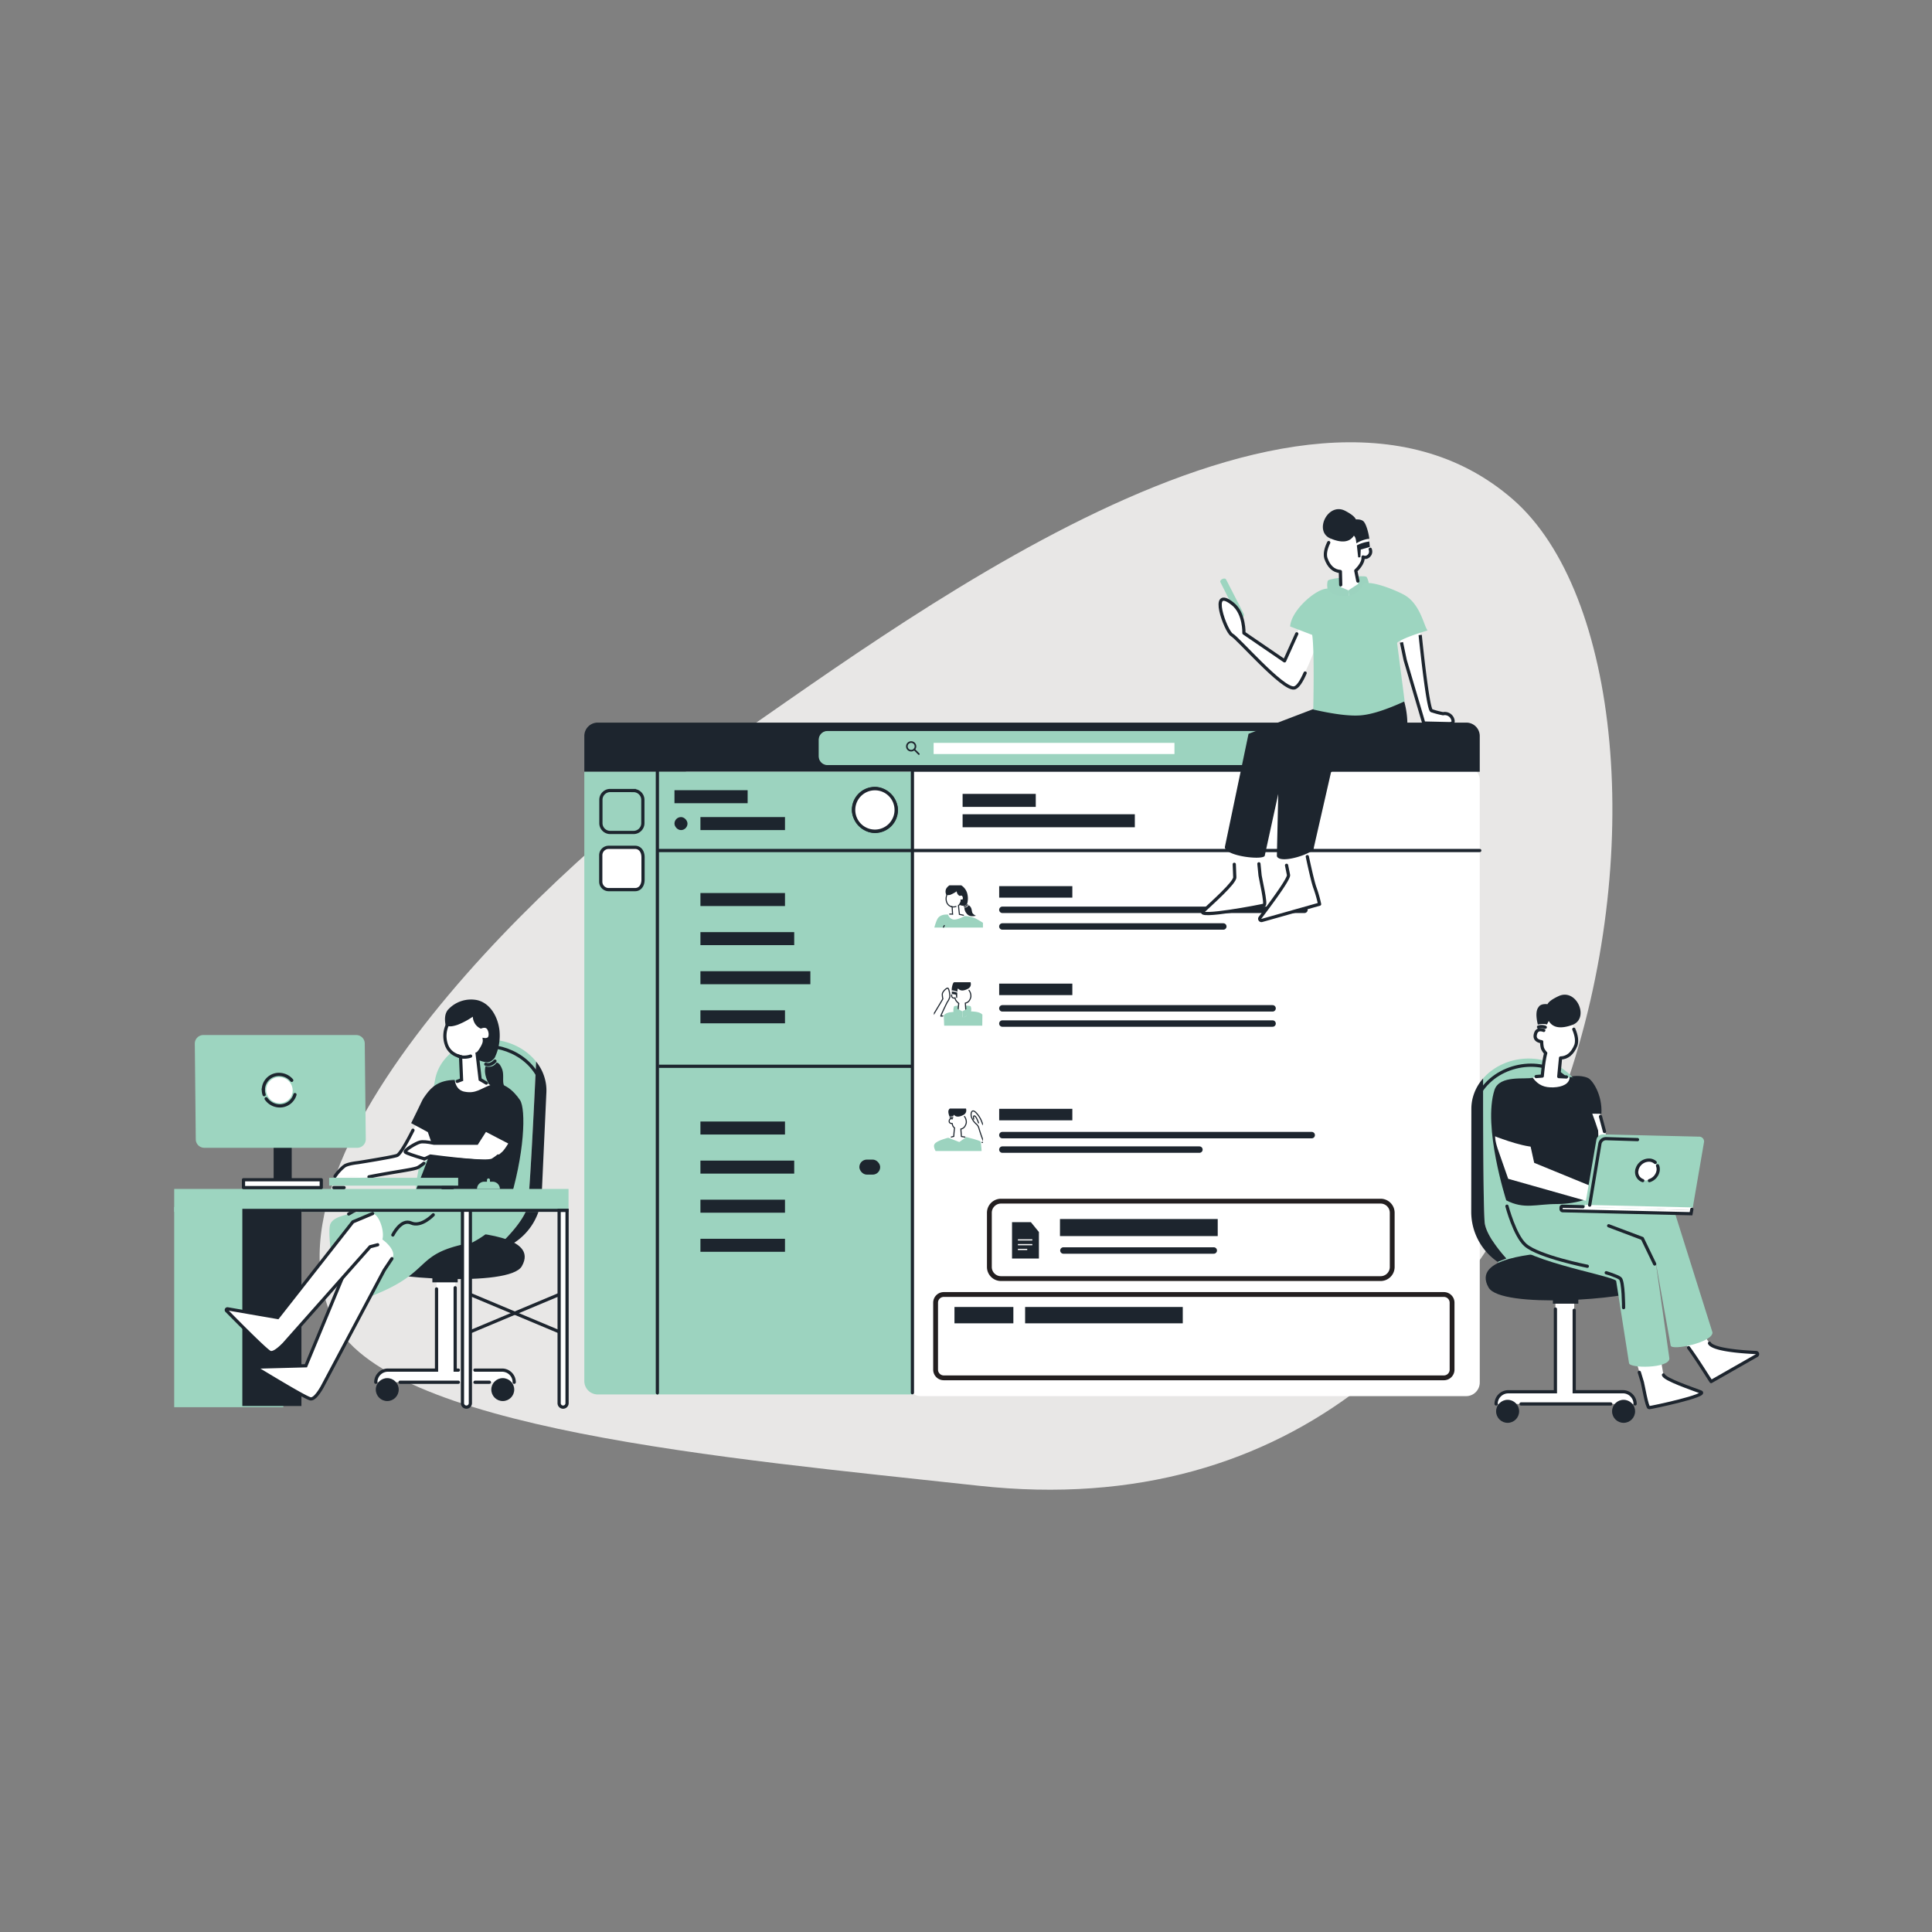 <svg id="Layer_1" data-name="Layer 1" xmlns="http://www.w3.org/2000/svg" xmlns:xlink="http://www.w3.org/1999/xlink" viewBox="0 0 1200 1200"><rect x="0" y="0" width="1200" height="1200" fill="#808080" stroke="none"/><defs><style>.cls-1,.cls-12,.cls-13,.cls-14,.cls-15,.cls-17,.cls-19,.cls-20,.cls-22,.cls-24,.cls-25,.cls-28{fill:none;}.cls-2{fill:#e8e7e6;}.cls-10,.cls-26,.cls-27,.cls-3,.cls-8,.cls-9{fill:#fff;}.cls-4{fill:#221f1f;}.cls-5{fill:#1d252e;}.cls-6,.cls-7{fill:#9cd3bf;}.cls-10,.cls-12,.cls-13,.cls-14,.cls-15,.cls-17,.cls-19,.cls-20,.cls-22,.cls-24,.cls-25,.cls-26,.cls-28,.cls-7,.cls-8{stroke:#1d252e;}.cls-10,.cls-13,.cls-14,.cls-7,.cls-8,.cls-9{stroke-miterlimit:10;}.cls-13,.cls-14,.cls-24,.cls-25,.cls-26,.cls-28,.cls-7,.cls-8{stroke-width:2px;}.cls-9{stroke:#231f20;stroke-width:3px;}.cls-10{stroke-width:2.34px;}.cls-11{fill:#f9f8f8;}.cls-12,.cls-13,.cls-15,.cls-17,.cls-19,.cls-20,.cls-22,.cls-24,.cls-25,.cls-26,.cls-27{stroke-linecap:round;}.cls-12,.cls-15,.cls-17,.cls-19,.cls-25,.cls-26,.cls-27{stroke-linejoin:round;}.cls-15{stroke-width:4px;}.cls-16{clip-path:url(#clip-path);}.cls-17{stroke-width:0.67px;}.cls-18{clip-path:url(#clip-path-2);}.cls-19,.cls-20{stroke-width:0.68px;}.cls-21{clip-path:url(#clip-path-3);}.cls-22{stroke-width:0.66px;}.cls-23{fill:#9dd5c0;}.cls-27{stroke:#9dd5c0;stroke-width:1.85px;}</style><clipPath id="clip-path"><polygon class="cls-1" points="609.94 688.54 580.62 688.54 580.04 688.54 580.04 689.12 580.04 714.35 580.04 714.92 580.62 714.92 609.94 714.92 610.51 714.92 610.51 714.35 610.51 689.12 610.51 688.54 609.94 688.54"/></clipPath><clipPath id="clip-path-2"><polygon class="cls-1" points="609.92 610.09 580.63 610.09 580.04 610.09 580.04 610.67 580.04 636.47 580.04 637.05 580.63 637.05 609.92 637.05 610.51 637.05 610.51 636.47 610.51 610.67 610.51 610.09 609.92 610.09"/></clipPath><clipPath id="clip-path-3"><polygon class="cls-1" points="609.96 549.89 580.63 549.89 580.06 549.89 580.06 550.46 580.06 575.55 580.06 576.12 580.63 576.12 609.96 576.12 610.53 576.12 610.53 575.55 610.53 550.46 610.53 549.89 609.96 549.89"/></clipPath></defs><path id="Path-141" class="cls-2" d="M441.5,468.29c110.69-74.83,365-274.07,498.14-158.15s64,656.2-332,612.66c-155.09-17-370-34.94-401.22-104C154.53,704,372.4,515,441.5,468.29Z"/><rect class="cls-3" x="563.27" y="475.68" width="355.84" height="391.49" rx="8.49"/><rect class="cls-4" x="408.04" y="479.35" width="0.75" height="386.76"/><path class="cls-5" d="M919.1,457.15v22.2H362.93v-22.2a8.32,8.32,0,0,1,8.33-8.33h539.5A8.33,8.33,0,0,1,919.1,457.15Z"/><rect class="cls-6" x="408.42" y="479.35" width="158.3" height="386.76"/><path class="cls-6" d="M408.43,479.35V866.12H371.26a8.33,8.33,0,0,1-8.33-8.34V479.35Z"/><path class="cls-7" d="M393.53,491H379a5.78,5.78,0,0,0-5.77,5.77v14.52a5.78,5.78,0,0,0,5.77,5.77h14.52a5.78,5.78,0,0,0,5.77-5.77V496.8a5.78,5.78,0,0,0-5.77-5.77Z"/><path class="cls-8" d="M394.48,552.56H378.07a4.93,4.93,0,0,1-4.93-4.93V531.22a4.93,4.93,0,0,1,4.93-4.93h16.41c2.72,0,4.92,2.21,4.92,6.24v13.79C399.4,550.35,397.2,552.56,394.48,552.56Z"/><path class="cls-9" d="M857.52,794.16H621.72a7.21,7.21,0,0,1-7.2-7.2V753.27a7.22,7.22,0,0,1,7.2-7.21h235.8a7.22,7.22,0,0,1,7.21,7.21V787A7.21,7.21,0,0,1,857.52,794.16Z"/><path class="cls-5" d="M645.29,781.69h-16.7v-22.6h11.7l5,6.14Z"/><rect class="cls-3" x="632.24" y="769.74" width="8.96" height="0.75"/><rect class="cls-3" x="632.24" y="772.7" width="8.96" height="0.75"/><rect class="cls-3" x="632.24" y="775.67" width="5.79" height="0.75"/><rect class="cls-5" x="658.37" y="757.16" width="97.98" height="10.59"/><rect class="cls-5" x="418.93" y="490.81" width="45.44" height="8.08"/><rect class="cls-5" x="597.89" y="493.1" width="45.44" height="8.08"/><rect class="cls-5" x="597.89" y="505.75" width="106.97" height="8.08"/><rect class="cls-5" x="435.05" y="507.5" width="52.52" height="8.08"/><rect class="cls-5" x="435.05" y="554.68" width="52.52" height="8.08"/><rect class="cls-5" x="435.05" y="578.96" width="58.25" height="8.08"/><rect class="cls-5" x="435.05" y="603.24" width="68.28" height="8.08"/><rect class="cls-5" x="435.05" y="627.52" width="52.52" height="8.08"/><rect class="cls-5" x="435.05" y="696.59" width="52.52" height="8.08"/><rect class="cls-5" x="435.05" y="720.87" width="58.25" height="8.08"/><rect class="cls-5" x="533.76" y="720.24" width="12.93" height="9.34" rx="4.67"/><rect class="cls-5" x="435.05" y="745.15" width="52.52" height="8.08"/><rect class="cls-5" x="435.05" y="769.43" width="52.52" height="8.08"/><rect class="cls-5" x="418.93" y="507.5" width="8.08" height="8.08" rx="4.04"/><rect class="cls-10" x="530.23" y="489.88" width="26.38" height="26.38" rx="13.19"/><path class="cls-8" d="M543.42,489.88a13.18,13.18,0,0,1,13.19,13.19h0a13.19,13.19,0,0,1-13.19,13.19h0a13.19,13.19,0,0,1-13.19-13.19h0a13.18,13.18,0,0,1,13.19-13.19h0"/><path class="cls-11" d="M901.53,829.92v20.8a4.7,4.7,0,0,1-4.69,4.7H586.19a4.71,4.71,0,0,1-4.7-4.7v-20.8Z"/><path class="cls-9" d="M896.84,855.8H586.19a5.08,5.08,0,0,1-5.07-5.08v-41.6a5.08,5.08,0,0,1,5.07-5.08H896.84a5.09,5.09,0,0,1,5.07,5.08v41.6A5.09,5.09,0,0,1,896.84,855.8Z"/><rect class="cls-5" x="592.84" y="811.79" width="36.58" height="10.15"/><rect class="cls-5" x="636.72" y="811.79" width="97.92" height="10.15"/><rect class="cls-6" x="508.72" y="454.25" width="282.3" height="20.75" rx="5.22"/><path class="cls-6" d="M785.81,475.19H513.94a5.4,5.4,0,0,1-5.4-5.4V459.47a5.41,5.41,0,0,1,5.4-5.41H785.81a5.42,5.42,0,0,1,5.41,5.41v10.32A5.41,5.41,0,0,1,785.81,475.19Z"/><circle class="cls-12" cx="565.94" cy="463.58" r="2.68"/><line class="cls-12" x1="570.72" y1="468.36" x2="567.84" y2="465.47"/><rect class="cls-3" x="579.89" y="461.41" width="149.59" height="6.94"/><polyline class="cls-13" points="408.31 865.11 408.31 479.36 408.31 475.52"/><line class="cls-13" x1="409.17" y1="528.27" x2="919.1" y2="528.27"/><line class="cls-14" x1="409.17" y1="662.29" x2="565.99" y2="662.29"/><rect class="cls-5" x="620.61" y="550.4" width="45.44" height="7.14"/><line class="cls-15" x1="622.59" y1="565.1" x2="810.22" y2="565.1"/><line class="cls-15" x1="622.59" y1="575.45" x2="759.82" y2="575.45"/><rect class="cls-5" x="620.61" y="610.94" width="45.44" height="7.14"/><line class="cls-15" x1="622.59" y1="626.3" x2="790.42" y2="626.3"/><line class="cls-15" x1="622.59" y1="635.75" x2="790.42" y2="635.75"/><rect class="cls-5" x="620.61" y="688.71" width="45.44" height="7.14"/><line class="cls-15" x1="622.59" y1="705.04" x2="814.72" y2="705.04"/><line class="cls-15" x1="622.59" y1="714.04" x2="744.98" y2="714.04"/><line class="cls-15" x1="660.5" y1="776.71" x2="753.89" y2="776.71"/><line class="cls-13" x1="566.72" y1="479.35" x2="566.72" y2="865.05"/><polygon class="cls-3" points="610.22 688.27 580.37 688.27 579.78 688.27 579.78 688.86 579.78 714.61 579.78 715.2 580.37 715.2 610.22 715.2 610.81 715.2 610.81 714.61 610.81 688.86 610.81 688.27 610.22 688.27"/><g class="cls-16"><g id="Group-4"><path id="Path-20" class="cls-17" d="M590.86,706.24q.95-.27,1.56-.42c.06-1.58.22-3.34.47-5.26a4.2,4.2,0,0,1-1-1.11,6.16,6.16,0,0,1-.45-1.61c-1.35,0-2-.57-1.87-1.65s.75-1.52,2-1.29"/><path id="Path-21" class="cls-17" d="M599.05,693.47a5.82,5.82,0,0,1,1.12,4q-.79,3.32-3.37,3.77l.34,4.64,2.19.39"/><path id="Path-22" class="cls-17" d="M590.1,694.26a2.76,2.76,0,0,1,1.7-.2"/><path id="Path-23" class="cls-5" d="M589.82,693.67a5.92,5.92,0,0,1,2.31-.39c.08-.28.18-.59.3-.94q1.91,2.35,6.07.11c4.17-2.25-.26-9.42-4.45-6.76-1.51,1-2.36,1.82-2.57,2.51-1.15.06-1.86.41-2.13,1.06Q588.56,690.55,589.82,693.67Z"/></g><polygon id="Path-35" class="cls-3" points="609.08 709.59 611.32 709.59 608.06 701 607.13 699 604.17 695.51 603.08 692.66 603.85 690.24 605.26 690.21 608.57 693.93 610.15 697.82 614.99 705.75 617.97 712.18 618.54 714.63 618.21 716.71 617.29 717.82 615.39 718.25 614.29 718.28 609.16 715.81 609.08 709.59"/><path class="cls-6" d="M589,706.67s-6.93,1.62-8.49,3.85,2.08,6.59,2.08,6.59h27.24s-.38-7.45-.79-8.11-8.85-2.76-8.85-2.76l-4.36,3.1Z"/><line id="Path-25" class="cls-17" x1="609.95" y1="709.58" x2="611.32" y2="709.59"/><path id="Path-26" class="cls-17" d="M613.12,714.36a112,112,0,0,1-5.29-14.19A5.48,5.48,0,0,0,606.2,698a10.6,10.6,0,0,1-2.8-4.12c-.65-2,0-5.46,2.61-3a16.76,16.76,0,0,1,4.2,7.08q9.06,14.4,8.23,17.77c-.84,3.37-3.25,2.12-4.3,2.61"/><path id="Path-27" class="cls-17" d="M604.8,695.13c-.34-1.54-.16-2.22.53-2s1.52,1.61,2.46,4.33"/></g><polygon class="cls-3" points="610.21 609.81 580.38 609.81 579.78 609.81 579.78 610.41 579.78 636.74 579.78 637.34 580.38 637.34 610.21 637.34 610.81 637.34 610.81 636.74 610.81 610.41 610.81 609.81 610.21 609.81"/><path class="cls-6" d="M602.81,625c-.57-.6-9.72-.52-10.18.05a4.52,4.52,0,0,0-.16,3.08c.26.44,10.09.29,10.34,0S603.38,625.64,602.81,625Z"/><path class="cls-3" d="M600.56,613.37l1.39,1.89a5.24,5.24,0,0,1,0,6.24,6.73,6.73,0,0,1-2.35,1.69l.33,4.59,3.57.86L601.12,632h-7.41l-.84-3.37,2.23-.89.35-4.17-.94-3-.51-7.22Z"/><g class="cls-18"><g id="Group-4-2" data-name="Group-4"><path id="Path-20-2" data-name="Path-20" class="cls-19" d="M593.5,628.18c.65-.19,1.18-.33,1.6-.43.06-1.61.39-4.55.39-4.55s-2.3-1.66-2.26-3.42a1.51,1.51,0,0,1-2.09-1.84"/><path id="Path-21-2" data-name="Path-21" class="cls-19" d="M601.87,615.12a6,6,0,0,1,1.15,4.06q-.81,3.39-3.44,3.85l.34,4.75,2.24.39"/><path class="cls-5" d="M596.76,607.18c-1.54,1-2.42,1.86-2.63,2.55-1.17.07-1.9.43-2.17,1.09a11.28,11.28,0,0,0-.84,4.34,8.32,8.32,0,0,1,3.53.87c0-1,.09-1.79.46-2.06q1.93,2.41,6.2.11C605.57,611.78,601,604.45,596.76,607.18Z"/></g><path class="cls-6" d="M592.35,628.55s-4.57-.12-6.16,2.15l.28,7,23.62.72.09-8.19c-1.58-2.14-7.1-2-7.1-2s-3.07,3.57-4.83,3.64S592.35,628.55,592.35,628.55Z"/><path id="Path-108" class="cls-3" d="M585.59,631.5l-1.08-.47,4-8.54a11,11,0,0,0,1.29-3,9.64,9.64,0,0,0-.05-2.76s-.44-3.14-1.15-3c-4.5,2.5-3.1,4.85-3.1,4.85l.09,1.83L578.56,632l-1,2.46.5,1.79,5.63,2.38Z"/><path id="Path-93" class="cls-20" d="M583.25,638.2c-4.29-.32-5.8-2-5.57-3.55-.11-1.12,2.77-5.4,7.94-14.22a16.13,16.13,0,0,1-.34-2.81c-.06-1.57,2.49-3.93,3.35-3.87s1.46,4.36,1.31,5.44a9.85,9.85,0,0,1-1.64,3.35s-4.16,8.48-3.9,8.56a4.28,4.28,0,0,0,1.17-.07"/><path class="cls-5" d="M591.19,615.88a9.61,9.61,0,0,1,3.36.69l0,3.1c0,.17-.61.17-.61,0l-.27-1.89-2.45-.45Z"/><path class="cls-6" d="M592.19,629.33s-.17-3.39.33-3.58,5.18,2.41,5.18,2.41l.2,4.27Z"/><path class="cls-6" d="M603.16,629.33s.16-3.39-.28-3.58-5.18,2.41-5.18,2.41l.2,4.27Z"/></g><polyline class="cls-3" points="579.78 575.81 579.78 576.4 580.37 576.4 610.23 576.4 610.81 576.4 610.81 575.81 610.81 550.21 610.81 549.62 610.23 549.62 580.37 549.62 579.78 549.62 579.78 550.21"/><g class="cls-21"><path id="Path-102" class="cls-5" d="M587.78,555.75a4.29,4.29,0,0,1-.13-3.66,6.51,6.51,0,0,1,6-3.26c3.21.09,6,2.65,7,5.69a12.2,12.2,0,0,1,.1,6.72,2.3,2.3,0,0,1-1.64,1.34,6.12,6.12,0,0,1-3.54-.77C595,561.41,592.46,559.38,587.78,555.75Z"/><polygon id="Path-103" class="cls-3" points="588.19 555.7 587.59 558.08 588.15 560.71 589.7 562.49 591.25 563.23 591.55 565.95 591.66 567.78 588.94 567.86 589.26 570.72 596.64 572.7 599.53 569.4 598.6 568.45 596.11 567.91 595.35 562.78 596.53 560.82 596.98 559.03 598.13 558.77 598.29 556.9 597.36 556.06 595.79 555.9 594.62 554.32 594.66 552.88 590.73 555.42 588.19 555.7"/><path id="Path-86" class="cls-22" d="M588.19,555.7a6.23,6.23,0,0,0-.22,4.55,4.41,4.41,0,0,0,3.43,3l.26,4.58a8.1,8.1,0,0,0-1.78-.06"/><path id="Path-87" class="cls-22" d="M588.25,555.53a3.21,3.21,0,0,0,2.28-.25,17.87,17.87,0,0,0,4.14-2.4,2.77,2.77,0,0,0,.21,1.92,2.64,2.64,0,0,0,1.28,1.31c.94-.36,1.58-.17,1.93.55.53,1.09.25,2.06-.12,2.26a1.6,1.6,0,0,1-1,.11,3.37,3.37,0,0,1-.58,2.08c-.46.81-.82,1.26-1.08,1.36l.6,5.46,2.51.54"/><path id="Path-88" class="cls-6" d="M588.91,568.08a3.94,3.94,0,0,0,2.47,2.8c1.44.71,4,.08,7.72-1.9a19.06,19.06,0,0,1,7,1.56,64.12,64.12,0,0,1,8.72,5.64c-.9,1.47-1.76,2.77-2.56,3.89a16.87,16.87,0,0,0-2,3.62l-7.63-3,3.58,18-19.19,2.56c-.17-3.05-.27-5.2-.32-6.45-.19-5.09-.2-8.1-.14-8.93.07-1.13-.08-1.79-.46-2l-.32,2.52-7.38-2.2q2.44-11.55,4.24-14C583.88,568.57,586,567.87,588.91,568.08Z"/><path id="Path-98" class="cls-22" d="M590.91,563.05a2.93,2.93,0,0,0,1.15.25,4.84,4.84,0,0,0,1.71-.26"/><path id="Path-99" class="cls-22" d="M586.54,574.87a10.29,10.29,0,0,0-1.32,5.68,6.41,6.41,0,0,0,1.5,4.13l-.07,6.24"/><path id="Path-100" class="cls-22" d="M594.22,585.5a6.38,6.38,0,0,0,3.29,1.78"/><line id="Path-101" class="cls-22" x1="601.91" y1="582.12" x2="602.48" y2="589.25"/><path id="Path-104" class="cls-22" d="M598.86,563.08a1.48,1.48,0,0,0,.9-.1,2.48,2.48,0,0,0,1.1-1"/><path id="Path-105" class="cls-5" d="M599,563.66a2,2,0,0,0,1.18-.13,2,2,0,0,0,1.23-1.21c.46-.05,1,.34,1.52,1.19.83,1.27.59,3,1.25,3.83a5.44,5.44,0,0,0,2,1.45c-2.65.62-4.53.22-5.62-1.19A5.87,5.87,0,0,1,599,563.66Z"/></g><polygon class="cls-3" points="993.3 689.89 997.65 705.42 991.53 708 987.37 690.77 993.3 689.89"/><path class="cls-5" d="M986.49,669.64c-2.71-1.4-8.38-1.84-11.49-.68l3.55,22.85s6.91-.23,16.11,0C995.35,680,989.21,671.05,986.49,669.64Z"/><path class="cls-23" d="M952.62,790.53c-1.17,0-2.34,0-3.53-.14a38.92,38.92,0,0,1-18.88-6.62l5.38-2.11s-12.83-13.7-13.48-22.74c-1.05-14.66-.93-89.07-.93-89.07,7.24-8.28,19-13.26,31.49-12.24,1.17.09,2.32.24,3.46.44,14.33,2.47,25.64,12.75,27.44,25.93L992,745.85C995.19,769.13,976.82,790.45,952.62,790.53Z"/><path class="cls-24" d="M918.52,679.83c10.49-19,38.05-23.76,52.57-11.35"/><path class="cls-3" d="M1008,864.45H977.77V800.87H966.09v63.58H936.83a7.57,7.57,0,0,0-7.57,7.57h86.33A7.57,7.57,0,0,0,1008,864.45Z"/><circle class="cls-5" cx="1008.44" cy="876.6" r="7.15"/><circle class="cls-5" cx="936.41" cy="876.6" r="7.15"/><rect class="cls-5" x="964.53" y="795.62" width="15.79" height="14.12"/><path class="cls-24" d="M1015.59,872a7.57,7.57,0,0,0-7.57-7.57H977.77v-50.6"/><line class="cls-24" x1="944.74" y1="872.02" x2="1000.47" y2="872.02"/><path class="cls-24" d="M966.09,813.09v51.36H936.83a7.57,7.57,0,0,0-7.57,7.57"/><path class="cls-5" d="M1022,800.68c10.75-6.39,7.64-14.4,1.74-18.37s-44.88-6-56.73-4.77-53.34,3.12-42.42,22.17C932.19,813,1011.21,807.08,1022,800.68Z"/><path class="cls-5" d="M935.59,781.66l-5.38,2.11a37.71,37.71,0,0,1-16.4-31.29l.08-63.89a27.7,27.7,0,0,1,.49-5.09,29.11,29.11,0,0,1,6.8-13.65s-.12,74.41.94,89.07C922.76,768,935.59,781.66,935.59,781.66Z"/><path id="Path-32" class="cls-3" d="M1020.09,858.55c.43,1.39,2.84,15.81,4.19,15.78s37.49-7.69,32.07-9.77-22.29-7.74-23.14-10.54l-1.48-8.55-15.65-.65S1019.81,857.62,1020.09,858.55Z"/><path id="Path-32-2" data-name="Path-32" class="cls-25" d="M1018.21,852.37l1.88,6.18c.43,1.39,2.84,15.81,4.19,15.78s37.49-7.69,32.07-9.77-22.29-7.74-23.14-10.54"/><path id="Path-33" class="cls-3" d="M1062.86,858.1l28.5-16.25a1,1,0,0,0-.43-1.76q-26.64-2.16-27.84-4.05l-5.78-8.2-11.39,5.25S1060.76,855.17,1062.86,858.1Z"/><path id="Path-33-2" data-name="Path-33" class="cls-25" d="M1048.81,837.05c5.54,7.59,12,18.12,14,21.05l28.5-16.25a1,1,0,0,0-.43-1.76c-21.22-1-28-3.64-29.08-5.81"/><path class="cls-23" d="M1037.68,835.73l-9.48-53.12,8.69,61.2c-.06,6.18-25,6.24-25.08,2.79l-8-51.1c-3.76-3.67-63.24-13.17-67.26-27s-1.3-24.19-1.3-24.19L986,739.16,1040.5,754l23.14,73.56C1064.1,833.75,1038.09,839.16,1037.68,835.73Z"/><path id="Path-36" class="cls-3" d="M951.6,669.47l6.41-1.64,2.06-13.7-2-3L957.6,647l-3-.73-1.14-3,1.23-2.92,1.07-.77-.55-5.43,20.27,1.22,1.08.81,1.95,5.57.63,6.09-1.93,4.86-2.72,2.79-3.59,1.69-1.22-.3-1.53,11.8,7.61.72c-.27,3-3.07,5.6-7.26,8.08l-17.38-.25Z"/><path id="Path-20-3" data-name="Path-20" class="cls-25" d="M954.13,668.66l3.81-.31s.81-9.66,2.13-14.22a10.43,10.43,0,0,1-2-3,15.68,15.68,0,0,1-.5-4.07q-4.86-.78-3.91-4.67t5.2-2.39"/><path id="Path-21-3" data-name="Path-21" class="cls-25" d="M977.52,639.27q2.6,6.11,1.27,10-3.15,7.71-9.51,7.86l-1.1,11.56,4.78.23"/><path id="Path-22-2" data-name="Path-22" class="cls-25" d="M955.62,637.9a6.69,6.69,0,0,1,4.17.15"/><path id="Path-23-2" data-name="Path-23" class="cls-5" d="M955.17,636.39a13.66,13.66,0,0,1,5.71-.1c.3-.65.66-1.38,1.08-2.17q3.72,6.39,14.61,2.49c10.89-3.92,2.81-22.85-8.27-18q-6,2.76-7.12,5.11-4.21-.4-5.53,1.78Q953.25,628.39,955.17,636.39Z"/><path id="Path-24" class="cls-5" d="M952,669.38c3.48,4.75,7.38,6.2,12.9,6s10-2.2,10.06-6.4c6.77-1.68,17.67,33.21,17.67,33.21.13,10.16,3.25,32.5,1.41,36.82s-13.8,8.84-26.87,8.83-20.34,3.51-31.61-2.29c0,0-14.72-45.78-7.29-68.57C931.43,667.42,947.78,670.69,952,669.38Z"/><path class="cls-24" d="M936,749.19s4.82,18.36,11.52,24.16c8.35,7.23,38.4,13.15,38.4,13.15"/><path class="cls-25" d="M997.65,790.53s6.54,1.91,8.66,3.5,2.13,18.17,2.13,18.17"/><path class="cls-3" d="M985.61,746l-48.85-13.83-6.51-18.62c-.07-.21-.13-.43-.2-.64-1.83-5.87-2.63-10.91,2.67-15.06a13.1,13.1,0,0,1,7.21-2.82,9,9,0,0,1,8.61,4.17l1.5,10,2.87,13.06,34.46,14.13Z"/><path class="cls-5" d="M946.85,690.26c-7.6-2.35-14.11-1.79-19.37,2.17l0,12.93s16.87,6.84,26.07,7.07C952.72,703.33,946.85,690.26,946.85,690.26Z"/><polyline class="cls-25" points="1027.75 785.09 1020.1 769.24 999.18 761.35"/><polygon class="cls-3" points="1051.3 748.93 985.12 746.16 984.35 749.66 1050.93 751.68 1051.3 748.93"/><path class="cls-3" d="M1050.79,751.68l-.42,2.35-79.76-2a1.06,1.06,0,0,1-1-1v-1a.75.75,0,0,1,.77-.77l12.82.3"/><line class="cls-3" x1="983.16" y1="749.53" x2="1051.4" y2="751.15"/><path class="cls-24" d="M1050.83,751.11l-.5,2.75L970.61,752a1.06,1.06,0,0,1-1-1v-1a.75.75,0,0,1,.77-.77l12.82.3"/><path class="cls-23" d="M1058.36,709.59l-6.9,40.17c0,.07,0,.13,0,.2l-66.82-1.59a1.27,1.27,0,0,0,0-.2L991.53,708a3.89,3.89,0,0,1,.53-1.42,4.26,4.26,0,0,1,1.18-1.25,2.85,2.85,0,0,1,.54-.32,3.77,3.77,0,0,1,1.84-.43l59.75,1.42a3,3,0,0,1,3,3.59"/><path class="cls-3" d="M1017.14,726.94a5.23,5.23,0,0,0,5.17,6.2,7.19,7.19,0,0,0,7.07-5.91,5.22,5.22,0,0,0-5.17-6.19,7.18,7.18,0,0,0-7.07,5.9"/><path class="cls-24" d="M1028.08,722a5.82,5.82,0,0,0-3.79-1.43,7.76,7.76,0,0,0-7.64,6.38"/><path class="cls-24" d="M1024.48,733.31a7.8,7.8,0,0,0,5.39-6.07,6,6,0,0,0-.33-3.18"/><path class="cls-24" d="M1016.65,726.93a5.62,5.62,0,0,0,3.67,6.36"/><path class="cls-24" d="M987.37,748.51l6.36-38.12a3.83,3.83,0,0,1,3.76-3.16l19.6.6"/><line class="cls-24" x1="994.1" y1="693.49" x2="996.59" y2="702.82"/><path class="cls-3" d="M241,851h30.14V787.66h11.63V851h29.15a7.55,7.55,0,0,1,7.54,7.54h-86A7.54,7.54,0,0,1,241,851Z"/><circle class="cls-5" cx="240.53" cy="863.1" r="7.12"/><circle class="cls-5" cx="312.28" cy="863.1" r="7.12"/><rect class="cls-5" x="268.54" y="782.43" width="15.73" height="14.06" transform="translate(552.82 1578.92) rotate(-180)"/><path class="cls-24" d="M233.41,858.54A7.54,7.54,0,0,1,241,851h30.14V800.59"/><line class="cls-24" x1="284.69" y1="858.54" x2="248.47" y2="858.54"/><line class="cls-24" x1="303.99" y1="858.54" x2="295.02" y2="858.54"/><path class="cls-24" d="M295,851h16.85a7.55,7.55,0,0,1,7.54,7.54"/><polyline class="cls-24" points="282.72 799.83 282.72 851 284.69 851"/><path class="cls-23" d="M296.07,778c1.16.06,2.33.07,3.52,0a38.59,38.59,0,0,0,19.09-5.71L313.43,770s13.4-13,14.47-22c1.73-14.54,5.09-88.6,5.09-88.6-6.81-8.57-18.31-14.08-30.75-13.65-1.17,0-2.33.13-3.47.28-14.38,1.78-26.11,11.49-28.52,24.52L259,731.71C254.71,754.73,272,776.8,296.07,778Z"/><path class="cls-24" d="M334.83,669.52C326.56,652.7,305.06,646,289.69,652"/><path class="cls-5" d="M313.43,770l5.25,2.35A37.54,37.54,0,0,0,336.47,742l2.9-63.57a26.86,26.86,0,0,0-.25-5.09A28.83,28.83,0,0,0,333,659.39s-3.36,74.06-5.09,88.6C326.83,757,313.43,770,313.43,770Z"/><path class="cls-5" d="M227.06,787.47c-10.71-6.36-7.61-14.34-1.73-18.3s44.71-6,56.51-4.75S335,767.53,324.1,786.5C316.49,799.78,237.77,793.84,227.06,787.47Z"/><path id="Path-89" class="cls-23" d="M303.33,740.67a134.1,134.1,0,0,1-42.26.35,302.89,302.89,0,0,1-34.33,10.85c-13,2.72-19.58,4-21.54,8.36s1.31,28.82,4,32.91,12.93,11.31,17.83,13.23c43.94-16,27.63-27.6,66.31-34.61C303.83,766.24,319.38,755.28,303.33,740.67Z"/><path id="Path-108-2" data-name="Path-108" class="cls-3" d="M227.73,731.26l31-5.88a57.32,57.32,0,0,0,7.11-5.44c2.53-2.48,6.9-14.15,6.9-14.15l-14.19-7.34s-8.83,17.81-11.65,19.15-25,4.5-25,4.5l-7.29,1.37-5.3,5-1,1.84"/><polyline id="Path-108-3" data-name="Path-108" class="cls-3" points="208.34 730.32 206.96 732.88 219.75 733.17 224.29 731.91 227.73 731.26"/><path id="Path-92" class="cls-24" d="M256.5,702s-7.2,14.6-9.86,15.65-24.3,4.47-24.3,4.47c-4.17.5-7,1.21-8.39,2.12a28.51,28.51,0,0,0-5.85,6.34"/><path id="Path-93-2" data-name="Path-93" class="cls-24" d="M263.26,722.55a28.52,28.52,0,0,1-3.43,2.45c-2.21,1.4-14,2.64-30.64,5.94"/><path id="Path-105-2" data-name="Path-105" class="cls-5" d="M301.57,662.27a5.31,5.31,0,0,0,3.09.24,5.37,5.37,0,0,0,3.77-2.53q1.81.13,3.33,3.8c1.52,3.67.06,8,1.34,10.47a14.41,14.41,0,0,0,4.35,4.7q-10.69.45-13.9-5.82C301.41,669,300.76,665.33,301.57,662.27Z"/><path id="Path-102-2" data-name="Path-102" class="cls-5" d="M276.77,636.7q-1.2-6.21,1.43-9.47a19.33,19.33,0,0,1,18-6.07c8.2,1.78,13,10.29,14,18.61a31.85,31.85,0,0,1-3,17.36c-1.63,1.9-3.26,2.78-4.88,2.66-2.42-.19-7.24-1.82-8.74-3.72Q292.18,654.18,276.77,636.7Z"/><path id="Path-103-2" data-name="Path-103" class="cls-3" d="M277.89,636.59l-1.64,6.21,1.42,6.91,4,4.7,4.05,2,.71,7.15.31,7.12-8.92,2.18c-1.56,1.71,6.16,8.09,10.91,7.65,7.94-.72,19.78-4.63,19.78-4.63l-10.23-5-1.81-15.6,3.13-5.09,1.25-4.69,3-.64.45-4.9-2.41-2.23-4.12-.46-3-4.16.16-3.77-10.37,6.55Z"/><path id="Path-86-2" data-name="Path-86" class="cls-24" d="M277.84,636.6a16.35,16.35,0,0,0-.69,11.92q1.91,6,8.92,7.81l.61,14.33-2.68,1"/><path id="Path-87-2" data-name="Path-87" class="cls-24" d="M278,636.14q1.62.92,6-.6a45.91,45.91,0,0,0,10.89-6.17,7.34,7.34,0,0,0,.5,5,6.94,6.94,0,0,0,3.32,3.45c2.48-.9,4.16-.4,5.06,1.51,1.35,2.86.59,5.4-.37,5.91a4,4,0,0,1-2.57.49c.19,1.52-.36,3.1-1.6,5.21s-2.2,3.3-2.87,3.54l1.88,16,3.81,2.25"/><path id="Path-98-2" data-name="Path-98" class="cls-24" d="M284.79,655.93a7.73,7.73,0,0,0,3,.68,13.07,13.07,0,0,0,4.5-.64"/><path id="Path-104-2" data-name="Path-104" class="cls-24" d="M301.73,661a4.15,4.15,0,0,0,2.36.18,6.75,6.75,0,0,0,3.33-2.1"/><path id="Path-88-2" data-name="Path-88" class="cls-5" d="M282.4,670.76c.5,3.06,1.88,6.44,6,7.28,7.22,1.49,10.11-2,16.9-4.37,7.15-2.43,13.84,3.91,17.67,9.59s2.95,33.76-7.21,65.67l-58.83-6.25s12.4-31,11.62-31.37l-2.81-8.13-10.36-5.58c7.87-15.74,6.28-13.82,9.46-18.05S272.38,670.93,282.4,670.76Z"/><path id="Path-99-2" data-name="Path-99" class="cls-24" d="M275.21,686.86a27.19,27.19,0,0,0-3.59,14.85c.31,4.92,1.59,8.55,3.83,10.86l-.35,16.35"/><path class="cls-24" d="M255.22,744.72c-10.19-.12-26.89,2-38.64,9.31"/><path class="cls-24" d="M269.1,754.54s-7.41,7.91-13.73,5.07S244,767.07,244,767.07"/><path id="Path-108-4" data-name="Path-108" class="cls-3" d="M304.15,698.38l-8,11.68-27.09-.12-7.34-1.05-6.63,3-3.66,3.4,12,4.39,3.89-1.68,37.57,2.78a57.32,57.32,0,0,0,7.11-5.44c2.53-2.48,6.28-9.67,6.28-9.67Z"/><path id="Path-92-2" data-name="Path-92" class="cls-24" d="M301.55,701.63l-5.37,8.43-26.68,0c-4.11-.86-7-1.09-8.63-.69-2.46.6-10.33,5.25-9.07,6.26q1.26,1,11.68,4.11"/><path id="Path-93-3" data-name="Path-93" class="cls-24" d="M309.45,718a28.52,28.52,0,0,1-3.43,2.45q-3.31,2.14-38.65-2.4l-3.75,1.79"/><polygon class="cls-5" points="299.22 701.69 318.49 711.73 322.7 702.24 301.35 694.07 299.22 701.69"/><rect class="cls-23" x="108.2" y="738.47" width="244.92" height="14.23"/><rect class="cls-23" x="108.2" y="749.71" width="67.78" height="124.33"/><rect class="cls-5" x="150.52" y="750.83" width="36.7" height="122.46"/><path id="Path-94" class="cls-3" d="M243.41,781.78l-4.75,7.11L200,861.65q-4.42,7.59-7.12,7.2T160.41,850.4a.71.71,0,0,1,.31-1.31L190,848.3l30.82-74.36,8.95-6.31C234,765.16,247.9,776.44,243.41,781.78Z"/><path id="Path-94-2" data-name="Path-94" class="cls-24" d="M243.41,781.78l-4.75,7.11L200,861.65q-4.42,7.59-7.12,7.2T160.41,850.4a.71.71,0,0,1,.31-1.31L190,848.3l30.82-74.36,8.95-6.31"/><path id="Path-94-3" data-name="Path-94" class="cls-3" d="M234.59,773.15l-4.7,1.23-53.51,60.36q-6.15,6.28-8.66,5.24t-26.95-25.83a.71.71,0,0,1-.2-.62.73.73,0,0,1,.82-.58l31.13,5.38,46.66-59.41,12.26-5.16C236.27,754.11,241.32,771.33,234.59,773.15Z"/><path id="Path-94-4" data-name="Path-94" class="cls-24" d="M234.59,773.15l-4.7,1.23-53.51,60.36q-6.15,6.28-8.66,5.24t-26.95-25.83a.71.71,0,0,1-.2-.62.73.73,0,0,1,.82-.58l31.13,5.38,46.66-59.41,12.26-5.16"/><rect class="cls-23" x="204.44" y="731.55" width="80.14" height="4.87"/><line class="cls-26" x1="207.31" y1="737.65" x2="213.72" y2="737.65"/><line class="cls-26" x1="274.83" y1="737.65" x2="281.24" y2="737.65"/><rect class="cls-5" x="169.96" y="699.43" width="11.23" height="34.08"/><rect class="cls-26" x="151.24" y="732.76" width="48.31" height="4.87"/><path class="cls-23" d="M126.26,642.88h95a5.31,5.31,0,0,1,5.3,5.25l.63,59.43a5.3,5.3,0,0,1-5.3,5.36h-95a5.3,5.3,0,0,1-5.29-5.25L121,648.24A5.3,5.3,0,0,1,126.26,642.88Z"/><path class="cls-3" d="M165.32,676.63a8.36,8.36,0,0,0,7.94,8.53,8,8,0,0,0,8.53-7.58,8.36,8.36,0,0,0-7.94-8.53,8,8,0,0,0-8.53,7.58"/><path class="cls-24" d="M181.2,671a10.31,10.31,0,0,0-7.29-3.64,9.63,9.63,0,0,0-10.33,9.18"/><path class="cls-24" d="M165.31,682.44a10.29,10.29,0,0,0,7.88,4.43,9.71,9.71,0,0,0,10-7"/><path class="cls-24" d="M163.58,676.53a9.63,9.63,0,0,0,.48,3.4"/><path class="cls-23" d="M296.28,738.47a4.49,4.49,0,0,1,4.5-4.49H306a4.49,4.49,0,0,1,4.49,4.49H296.28Z"/><line class="cls-27" x1="303.4" y1="733.98" x2="303.4" y2="732.86"/><path class="cls-3" d="M287.24,751.77h4.92a0,0,0,0,1,0,0V872.21a2.46,2.46,0,0,1-2.46,2.46h0a2.46,2.46,0,0,1-2.46-2.46V751.77A0,0,0,0,1,287.24,751.77Z"/><path class="cls-3" d="M347.29,751.77h4.92a0,0,0,0,1,0,0V872.21a2.46,2.46,0,0,1-2.46,2.46h0a2.46,2.46,0,0,1-2.46-2.46V751.77A0,0,0,0,1,347.29,751.77Z"/><path class="cls-25" d="M292.16,752.71V871.56A2.47,2.47,0,0,1,289.7,874h0a2.47,2.47,0,0,1-2.46-2.48V752.71"/><path class="cls-14" d="M349.75,874h0a2.47,2.47,0,0,1-2.46-2.48V751.77h4.92V871.56A2.47,2.47,0,0,1,349.75,874Z"/><rect class="cls-5" x="187.22" y="750.83" width="165.9" height="1.87"/><line class="cls-14" x1="292.16" y1="804.05" x2="347.29" y2="827.18"/><line class="cls-14" x1="347.29" y1="804.05" x2="292.16" y2="827.18"/><path class="cls-23" d="M758,361.57l10.84,21.56c1,2,4.66.09,3.65-1.88L761.59,360C760.89,358.39,757.32,360,758,361.57Z"/><path class="cls-6" d="M824.88,360.53c1.19-1.53,22.63-3.47,23.86-2.24s1.58,6.07,1.08,7.17-23.56,3-24.22,2.4S823.68,362.06,824.88,360.53Z"/><path class="cls-3" d="M828,332.63l-2.83,4.75c-3.29,5.8-1.29,12.06,1.46,14.61a15.81,15.81,0,0,0,5.91,3.41l.28,10.82-8.15,2.86,6.34,7.34,17.35-1.71,1.19-8.09L844.07,365l-1.78-9.69a13.59,13.59,0,0,0,4.32-9.41c3.79.25,5.17-1.43,4.46-4.8l-2.39-10.55Z"/><g id="Group-4-3" data-name="Group-4"><path id="Path-20-4" data-name="Path-20" class="cls-25" d="M843.39,360.9c-.6-3.23-1.29-6.43-1.29-6.43s5-4.42,4.51-8.53c2.64,1.21,5.68-1.65,4.46-4.8"/><path id="Path-21-4" data-name="Path-21" class="cls-25" d="M825.29,337q-2.87,5.88-1.76,9.76,2.7,7.76,9,8.22l.21,8.28"/><path class="cls-5" d="M835.41,317.23q5.77,3,6.75,5.39,4.17-.18,5.35,2c.77,1,2.38,5.11,3,10a19.5,19.5,0,0,0-8.06,2.85c-.18-2.34-.63-4.17-1.56-4.72q-4,6.12-14.5,1.71C815.84,330.06,824.76,311.85,835.41,317.23Z"/></g><path class="cls-5" d="M850.49,336.33a22.74,22.74,0,0,0-7.72,2.4l.79,7.26c0,.39,1.46.25,1.42-.14l.2-4.51,5.65-1.62Z"/><path class="cls-6" d="M850.73,368.11s-.37-8-1.58-8.29-11.59,6.84-11.59,6.84l.54,10Z"/><path class="cls-6" d="M825,370.65s-1.15-7.9-.15-8.43,12.68,4.44,12.68,4.44l.54,10Z"/><path id="Path-32-3" data-name="Path-32" class="cls-3" d="M781.43,531.06c.38,3.77,1.12,11.67,1.23,12.76.17,1.65,4,17.81,2.54,18.37s-42.65,8.38-37.88,3.82,19.95-17.87,19.62-21.18l-1.43-15.28"/><path id="Path-32-4" data-name="Path-32" class="cls-25" d="M781.93,536.52l.73,7.3c.17,1.65,4,17.81,2.54,18.37s-42.65,8.38-37.88,3.82,19.95-17.87,19.62-21.18l-.31-8"/><path id="Path-33-3" data-name="Path-33" class="cls-3" d="M811,529.55a205.72,205.72,0,0,0,5.8,22.1,76.84,76.84,0,0,1,2.81,9.94L783.81,571.7a1.08,1.08,0,0,1-1.15-1.7Q801,545.82,800.3,543.38l-3-11.32"/><path id="Path-33-4" data-name="Path-33" class="cls-25" d="M812,532.06q3.33,15.65,4.81,19.59a76.84,76.84,0,0,1,2.81,9.94L783.81,571.7a1.08,1.08,0,0,1-1.15-1.7Q801,545.82,800.3,543.38l-1.19-5.92"/><path class="cls-5" d="M785.59,531.34l11.37-52,13.51-20.47-16.2,19.06-1.18,53.84C795,537.2,817,529.7,816,526.63L826.64,480c1.12-4.77,44.15-7.08,46.61-20.31a53,53,0,0,0-1.06-23.95L824.65,437l-49.16,18.78-14.71,70.35C760.91,531.92,785.53,534.56,785.59,531.34Z"/><path class="cls-3" d="M806.85,390.56l-9,19.92-25.24-17.27s.44-12.14-6.78-18c-15.43-12.47-4.4,17.2-.68,19.15s31.3,34.27,38.57,32.95c4.84-.87,13.89-26.9,16.17-32.1"/><path class="cls-3" d="M881.81,391.22s5.79,47.66,6.9,49.6,10.56,2.76,10.56,2.76c2.56,1.24,3.43,3,3,5.24l-17.93.1-15-52.59Z"/><path class="cls-23" d="M867.76,399.31l4.7,36.29q-17,7.78-27,8.69t-29.78-3.6s.87-36.48-.65-46.34l-13.7-5.24c.31-4.63,3.71-10,8-14.36a44.05,44.05,0,0,1,4.4-4c4.12-3.26,8.35-5.35,11.1-5.13,1.88,3.16,4.34,4.59,11.38,4.52q7.05-.07,11-7.83c5.17-1.35,17.71,3.38,24.5,6.92,10.52,5.48,12.75,19.86,15,22.35C869.47,396.79,867.76,399.31,867.76,399.31Z"/><path class="cls-25" d="M805.44,393.68l-7.58,16.8-25.24-17.27s.44-12.14-6.78-18c-15.43-12.47-4.4,17.2-.68,19.15s31.23,33.83,38.57,32.95c2.22-.26,4.63-4.08,6.91-9.29"/><path class="cls-28" d="M882.1,394.4s4.64,46.05,7.06,47a50.73,50.73,0,0,0,7.16,1.9,5.18,5.18,0,0,1,6.14,4c.55,2.06-1.49,2.13-2,2.16l-14.44-.33h-.47a4.89,4.89,0,0,1-1.28-.2L872.79,410l-2.31-11"/></svg>